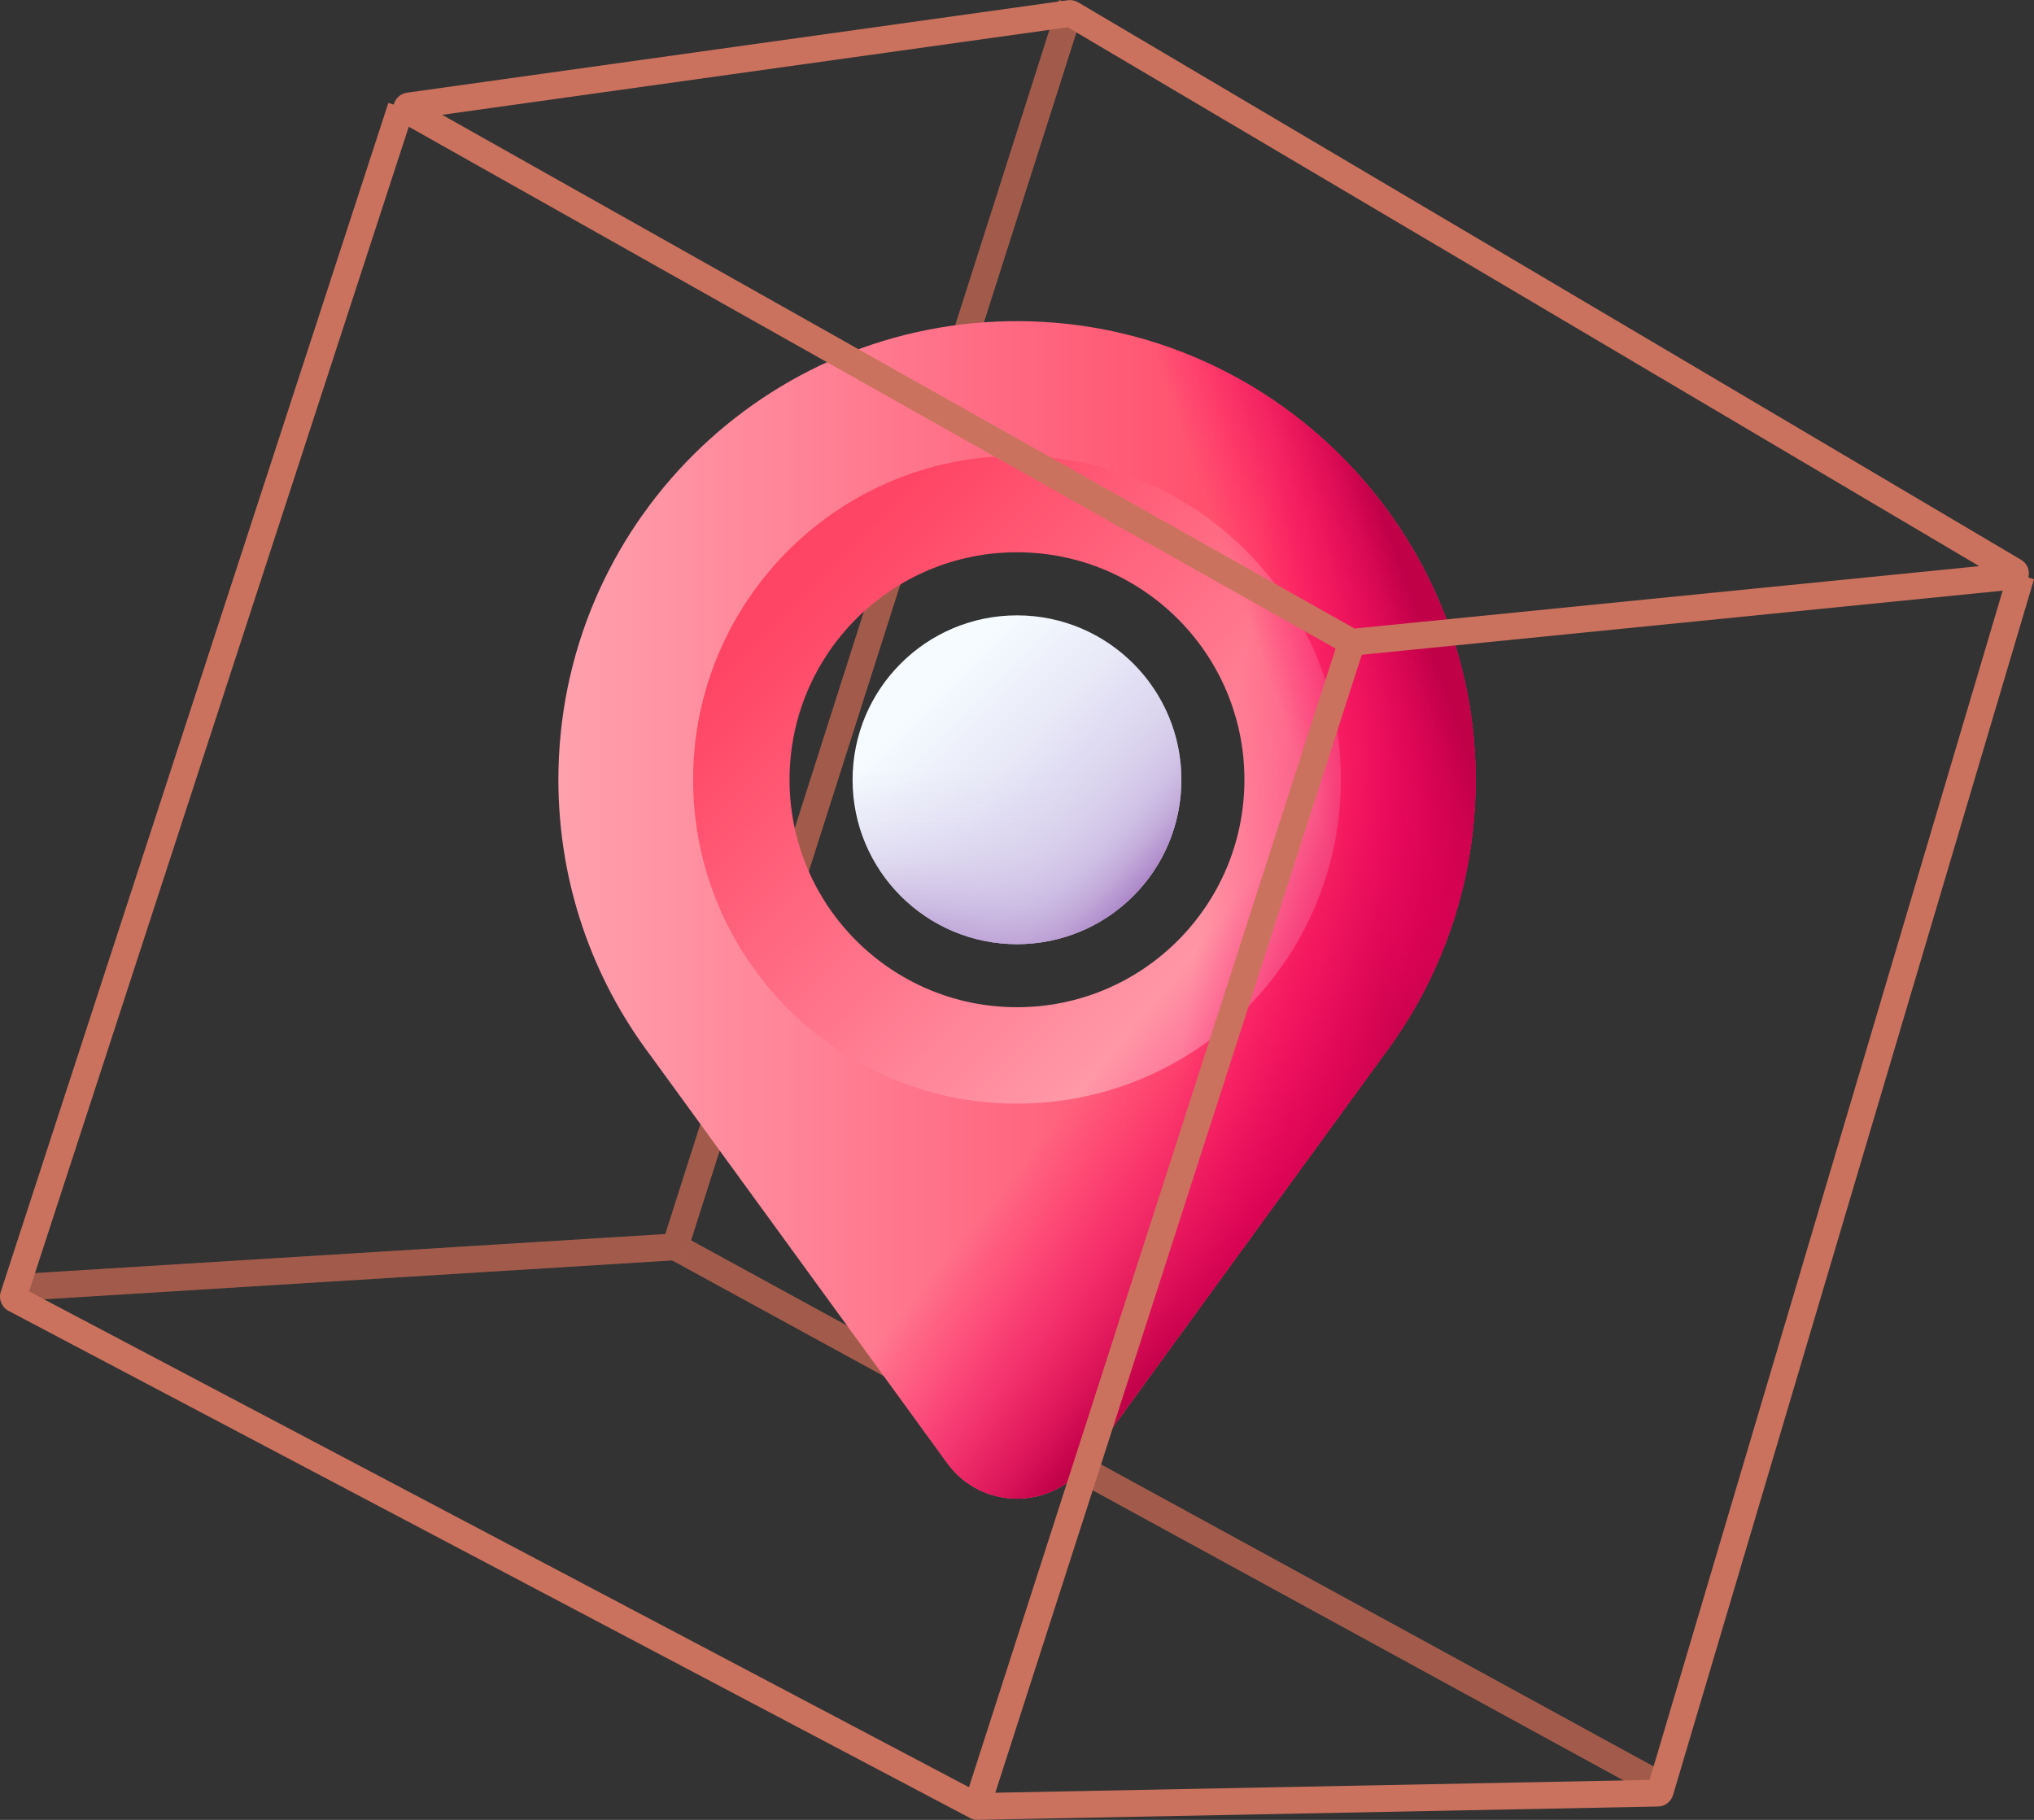 <svg width="76" height="68" viewBox="0 0 76 68" fill="none" xmlns="http://www.w3.org/2000/svg">
<rect x="0" y="0" width="76" height="68" fill="#333333" stroke="none"/>
<path fill-rule="evenodd" clip-rule="evenodd" d="M61.53 66.999L24.991 47.027L25.46 46.149L62 66.121L61.53 66.999Z" fill="#CB725E"/>
<path fill-rule="evenodd" clip-rule="evenodd" d="M61.53 66.999L24.991 47.027L25.46 46.149L62 66.121L61.53 66.999Z" fill="black" fill-opacity="0.2"/>
<path fill-rule="evenodd" clip-rule="evenodd" d="M24.859 46.111L39.569 -0L40.509 0.306L25.716 46.676C25.641 46.911 25.432 47.076 25.188 47.091L1.06 48.584L1 47.588L24.859 46.111Z" fill="#CB725E"/>
<path fill-rule="evenodd" clip-rule="evenodd" d="M24.859 46.111L39.569 -0L40.509 0.306L25.716 46.676C25.641 46.911 25.432 47.076 25.188 47.091L1.06 48.584L1 47.588L24.859 46.111Z" fill="black" fill-opacity="0.2"/>
<g clip-path="url(#clip0_218_410)">
<path d="M38.122 12C28.601 11.933 20.864 19.63 20.864 29.135C20.864 33.002 22.145 36.568 24.303 39.435L35.388 54.669C36.678 56.443 39.322 56.443 40.612 54.669L51.696 39.435C53.829 36.603 55.105 33.088 55.136 29.277C55.211 19.845 47.554 12.065 38.122 12ZM38 38.563C32.793 38.563 28.573 34.342 28.573 29.135C28.573 23.929 32.793 19.708 38 19.708C43.206 19.708 47.426 23.929 47.426 29.135C47.426 34.342 43.206 38.563 38 38.563Z" fill="url(#paint0_linear_218_410)"/>
<path d="M38 17.034C31.316 17.034 25.898 22.451 25.898 29.135C25.898 35.819 31.316 41.237 38 41.237C44.683 41.237 50.102 35.819 50.102 29.135C50.102 22.451 44.683 17.034 38 17.034ZM38 37.635C33.306 37.635 29.501 33.829 29.501 29.135C29.501 24.441 33.306 20.636 38 20.636C42.694 20.636 46.498 24.441 46.498 29.135C46.498 33.829 42.694 37.635 38 37.635Z" fill="url(#paint1_linear_218_410)"/>
<path d="M46.498 29.135C46.498 33.829 42.694 37.634 38 37.634C33.306 37.634 29.501 33.829 29.501 29.135C29.5 27.954 29.746 26.787 30.223 25.707H21.207C20.978 26.835 20.863 27.984 20.864 29.135C20.864 33.001 22.145 36.568 24.303 39.435L35.388 54.669C36.678 56.443 39.322 56.443 40.612 54.669L51.696 39.435C53.829 36.602 55.105 33.087 55.136 29.276C55.146 28.078 55.029 26.882 54.788 25.707H45.777C46.254 26.787 46.499 27.954 46.498 29.135Z" fill="url(#paint2_linear_218_410)"/>
<path d="M38.121 12C37.131 11.993 36.142 12.071 35.165 12.233V21.122C36.075 20.8 37.034 20.636 38 20.636C42.694 20.636 46.498 24.441 46.498 29.135C46.498 33.829 42.694 37.635 38 37.635C37.034 37.635 36.075 37.471 35.165 37.148V54.363L35.388 54.669C36.678 56.443 39.322 56.443 40.612 54.669L51.696 39.435C53.829 36.602 55.105 33.088 55.136 29.276C55.211 19.845 47.553 12.065 38.121 12Z" fill="url(#paint3_linear_218_410)"/>
<path d="M38.121 12C37.131 11.993 36.142 12.071 35.165 12.233V21.122C36.075 20.8 37.034 20.636 38 20.636C42.694 20.636 46.498 24.441 46.498 29.135C46.498 33.829 42.694 37.635 38 37.635C37.034 37.635 36.075 37.471 35.165 37.148V54.363L35.388 54.669C36.678 56.443 39.322 56.443 40.612 54.669L51.696 39.435C53.829 36.602 55.105 33.088 55.136 29.276C55.211 19.845 47.553 12.065 38.121 12Z" fill="url(#paint4_linear_218_410)"/>
<path d="M38 35.278C41.392 35.278 44.142 32.528 44.142 29.135C44.142 25.743 41.392 22.993 38 22.993C34.608 22.993 31.857 25.743 31.857 29.135C31.857 32.528 34.608 35.278 38 35.278Z" fill="url(#paint5_linear_218_410)"/>
<path d="M31.857 29.136C31.857 32.528 34.607 35.278 37.999 35.278C41.392 35.278 44.142 32.528 44.142 29.136C44.142 28.401 44.013 27.697 43.776 27.044H32.223C31.98 27.714 31.856 28.422 31.857 29.136Z" fill="url(#paint6_linear_218_410)"/>
<path d="M33.656 33.479C36.055 35.878 39.944 35.878 42.343 33.479C44.742 31.08 44.742 27.191 42.343 24.792C41.839 24.287 41.251 23.874 40.605 23.571L32.435 31.741C32.738 32.387 33.151 32.975 33.656 33.479Z" fill="url(#paint7_linear_218_410)"/>
</g>
<path fill-rule="evenodd" clip-rule="evenodd" d="M0.03 48.264L14.511 3.845L15.463 4.154L1.085 48.254L36.618 66.997L61.637 66.507L75.041 21.357L76 21.642L62.513 67.072C62.439 67.322 62.211 67.496 61.95 67.501L36.535 67.999C36.433 68.001 36.333 67.977 36.243 67.93L0.32 48.981C0.062 48.845 -0.061 48.542 0.03 48.264Z" fill="#CB725E"/>
<path fill-rule="evenodd" clip-rule="evenodd" d="M39.897 0.009C40.032 -0.01 40.169 0.018 40.286 0.087L75.513 20.914C76.012 21.209 75.844 21.97 75.267 22.027L50.588 24.494C50.465 24.506 50.341 24.48 50.233 24.42L14.999 4.58C14.499 4.299 14.642 3.543 15.211 3.463L39.897 0.009ZM39.897 1.019L16.522 4.29L50.614 23.486L73.953 21.154L39.897 1.019Z" fill="#CB725E"/>
<path fill-rule="evenodd" clip-rule="evenodd" d="M36.023 67.346L50.03 23.846L50.983 24.153L36.975 67.653L36.023 67.346Z" fill="#CB725E"/>
<defs>
<linearGradient id="paint0_linear_218_410" x1="20.795" y1="33.999" x2="48.561" y2="33.999" gradientUnits="userSpaceOnUse">
<stop stop-color="#FFA1AE"/>
<stop offset="1" stop-color="#FF4565"/>
</linearGradient>
<linearGradient id="paint1_linear_218_410" x1="46.469" y1="37.605" x2="30.497" y2="21.633" gradientUnits="userSpaceOnUse">
<stop stop-color="#FFA1AE"/>
<stop offset="1" stop-color="#FF4565"/>
</linearGradient>
<linearGradient id="paint2_linear_218_410" x1="42.485" y1="38.148" x2="49.221" y2="43.612" gradientUnits="userSpaceOnUse">
<stop stop-color="#FE0364" stop-opacity="0"/>
<stop offset="0.234" stop-color="#F90362" stop-opacity="0.234"/>
<stop offset="0.517" stop-color="#EA035B" stop-opacity="0.517"/>
<stop offset="0.824" stop-color="#D20250" stop-opacity="0.824"/>
<stop offset="1" stop-color="#C00148"/>
</linearGradient>
<linearGradient id="paint3_linear_218_410" x1="44.818" y1="34.959" x2="53.649" y2="36.306" gradientUnits="userSpaceOnUse">
<stop stop-color="#FE0364" stop-opacity="0"/>
<stop offset="0.234" stop-color="#F90362" stop-opacity="0.234"/>
<stop offset="0.517" stop-color="#EA035B" stop-opacity="0.517"/>
<stop offset="0.824" stop-color="#D20250" stop-opacity="0.824"/>
<stop offset="1" stop-color="#C00148"/>
</linearGradient>
<linearGradient id="paint4_linear_218_410" x1="49.006" y1="29.803" x2="54.694" y2="27.782" gradientUnits="userSpaceOnUse">
<stop stop-color="#FE0364" stop-opacity="0"/>
<stop offset="0.234" stop-color="#F90362" stop-opacity="0.234"/>
<stop offset="0.517" stop-color="#EA035B" stop-opacity="0.517"/>
<stop offset="0.824" stop-color="#D20250" stop-opacity="0.824"/>
<stop offset="1" stop-color="#C00148"/>
</linearGradient>
<linearGradient id="paint5_linear_218_410" x1="34.804" y1="25.939" x2="40.258" y2="31.393" gradientUnits="userSpaceOnUse">
<stop stop-color="#F5FBFF"/>
<stop offset="1" stop-color="#DBD5EF"/>
</linearGradient>
<linearGradient id="paint6_linear_218_410" x1="38" y1="28.819" x2="38" y2="35.516" gradientUnits="userSpaceOnUse">
<stop stop-color="#DBD5EF" stop-opacity="0"/>
<stop offset="0.285" stop-color="#D9D2EE" stop-opacity="0.285"/>
<stop offset="0.474" stop-color="#D4C9E9" stop-opacity="0.474"/>
<stop offset="0.635" stop-color="#CBBAE2" stop-opacity="0.635"/>
<stop offset="0.779" stop-color="#BFA5D7" stop-opacity="0.78"/>
<stop offset="0.913" stop-color="#AF8ACA" stop-opacity="0.913"/>
<stop offset="1" stop-color="#A274BF"/>
</linearGradient>
<linearGradient id="paint7_linear_218_410" x1="37.601" y1="28.791" x2="42.951" y2="33.407" gradientUnits="userSpaceOnUse">
<stop stop-color="#DBD5EF" stop-opacity="0"/>
<stop offset="0.285" stop-color="#D9D2EE" stop-opacity="0.285"/>
<stop offset="0.474" stop-color="#D4C9E9" stop-opacity="0.474"/>
<stop offset="0.635" stop-color="#CBBAE2" stop-opacity="0.635"/>
<stop offset="0.779" stop-color="#BFA5D7" stop-opacity="0.78"/>
<stop offset="0.913" stop-color="#AF8ACA" stop-opacity="0.913"/>
<stop offset="1" stop-color="#A274BF"/>
</linearGradient>
<clipPath id="clip0_218_410">
<rect width="44" height="44" fill="white" transform="translate(16 11.999)"/>
</clipPath>
</defs>
</svg>
